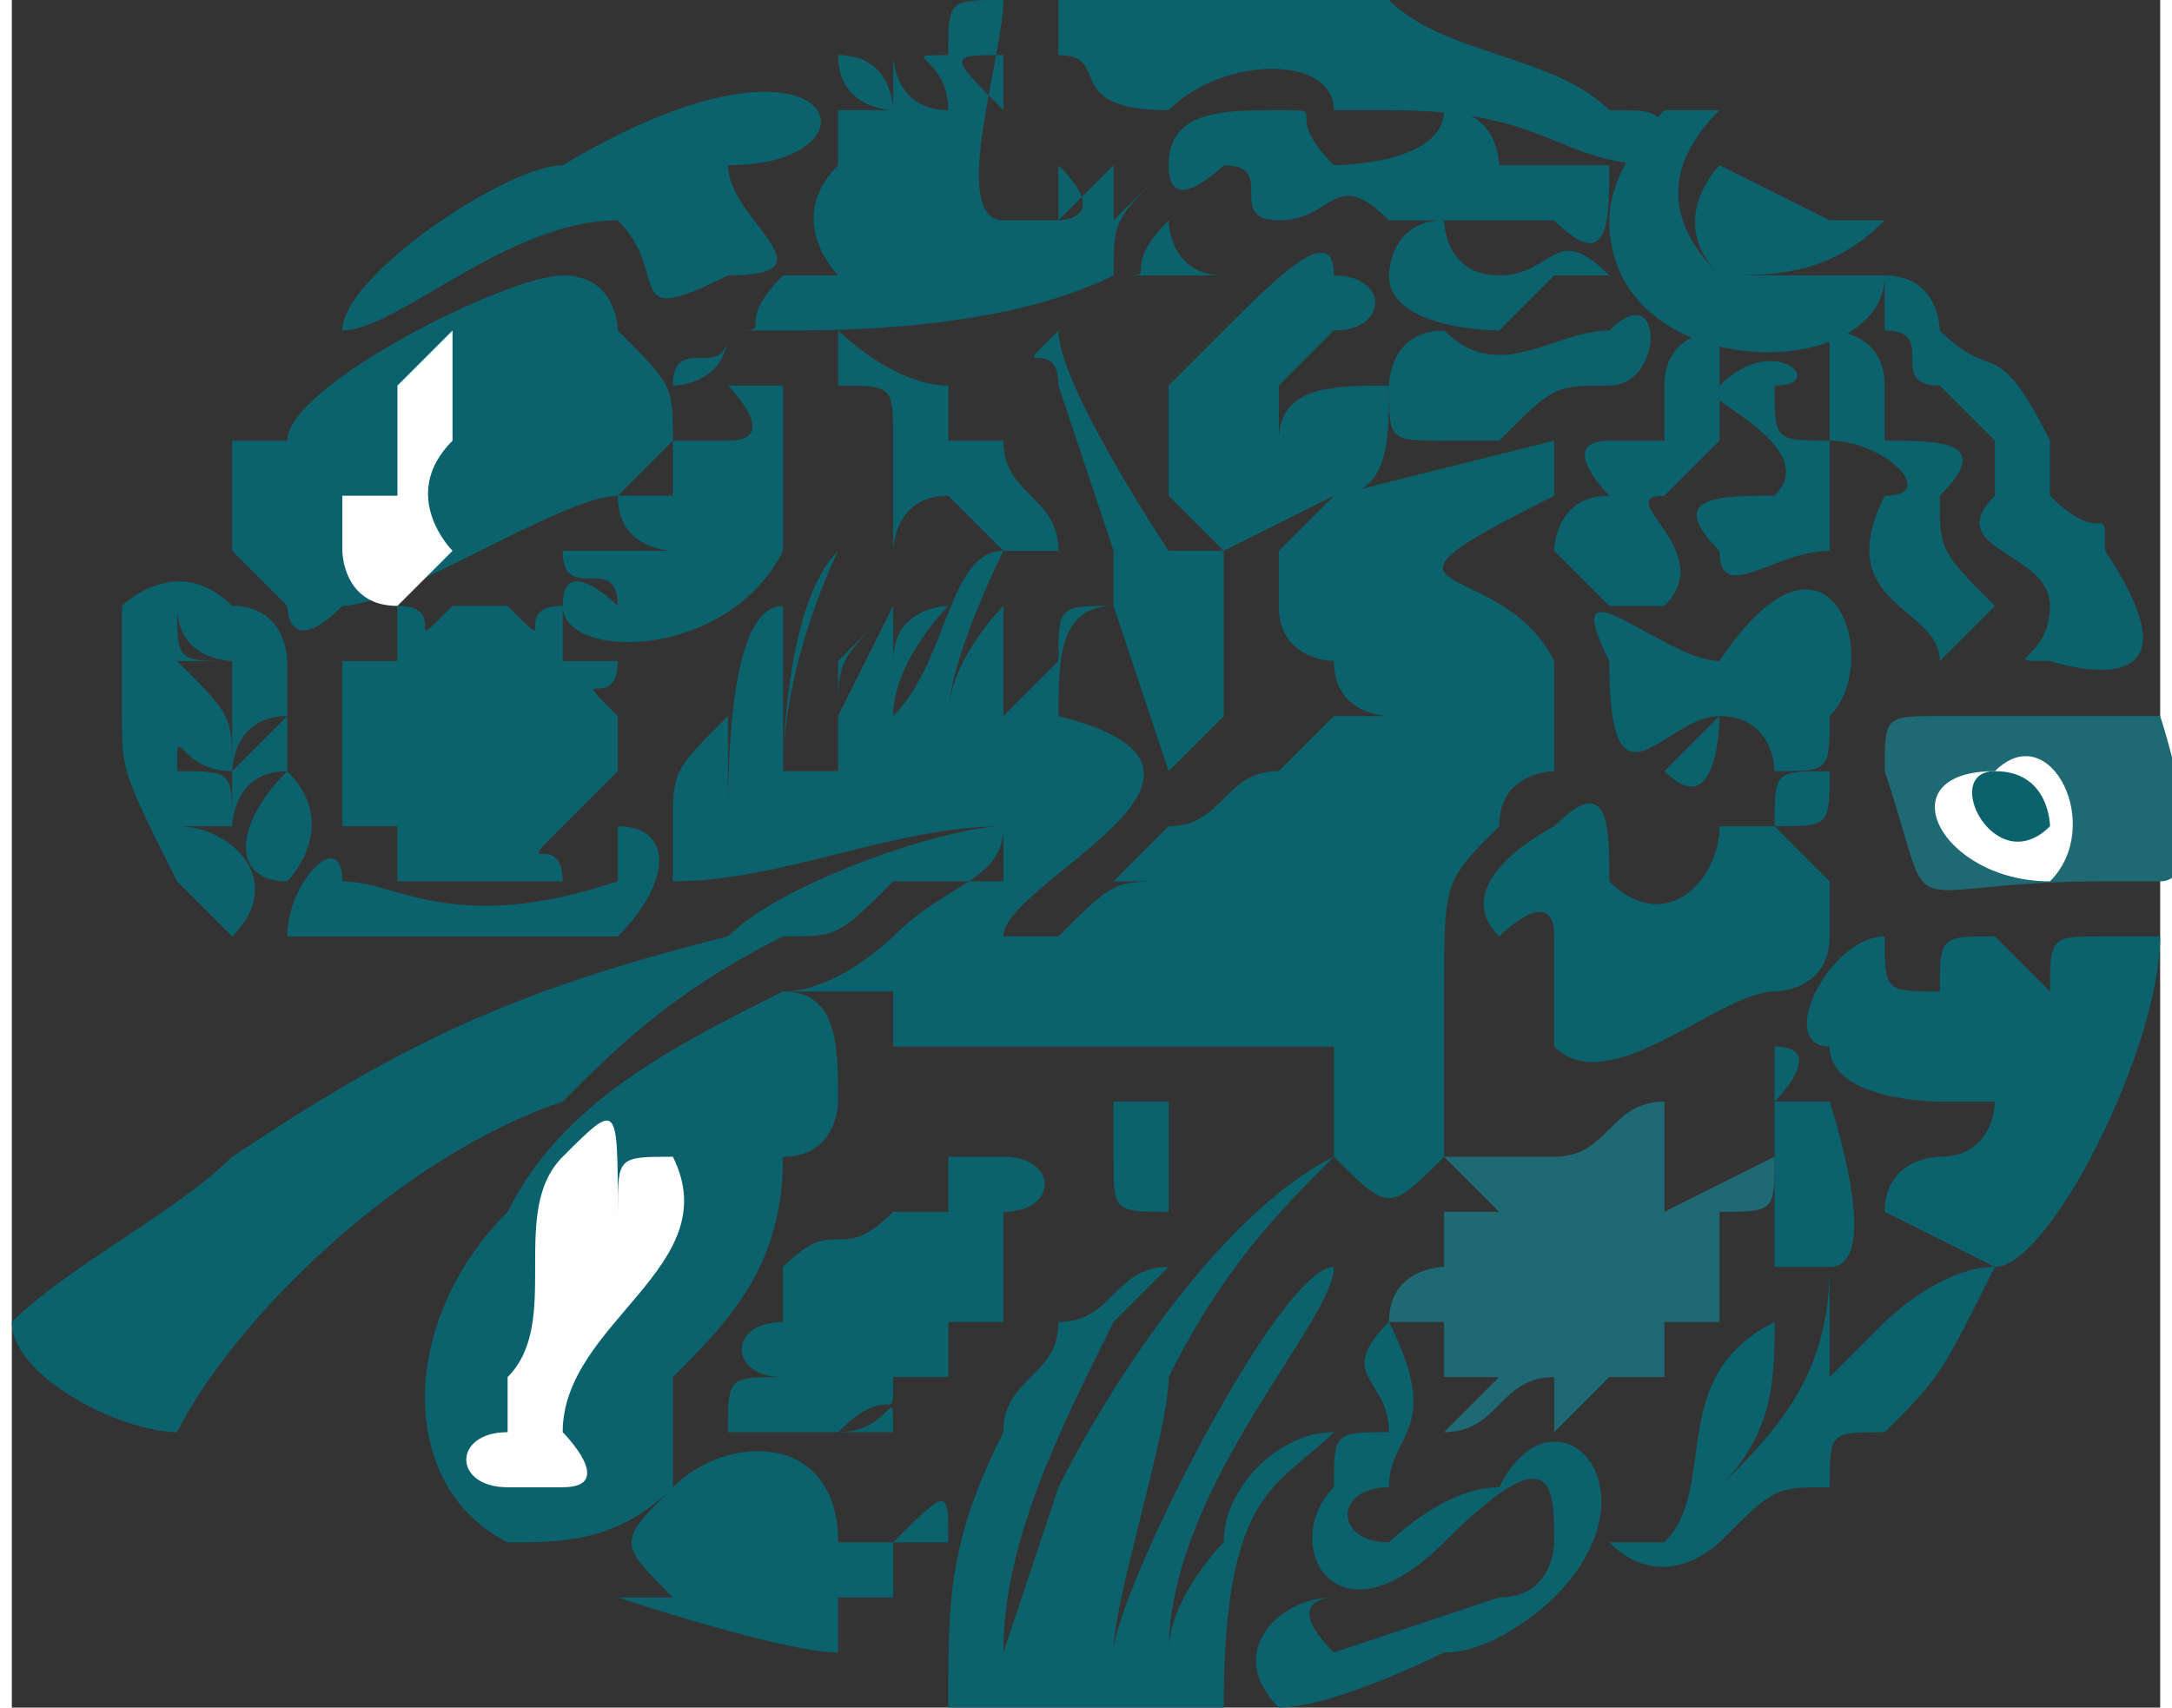 <?xml version="1.0" encoding="UTF-8"?>
<!DOCTYPE svg PUBLIC "-//W3C//DTD SVG 1.1//EN" "http://www.w3.org/Graphics/SVG/1.1/DTD/svg11.dtd">
<!-- Creator: CorelDRAW X7 -->
<svg xmlns="http://www.w3.org/2000/svg" xml:space="preserve" width="48.075mm" height="37.797mm" version="1.1" style="shape-rendering:geometricPrecision; text-rendering:geometricPrecision; image-rendering:optimizeQuality; fill-rule:evenodd; clip-rule:evenodd"
viewBox="0 0 39 31"
 xmlns:xlink="http://www.w3.org/1999/xlink">
 <rect x="0" y="0" width="39" height="31" fill="#333333" stroke="none"/>
 <defs>
  <style type="text/css">
   <![CDATA[
    .fil2 {fill:#FEFEFE}
    .fil1 {fill:#1F6974}
    .fil0 {fill:#0B626D}
   ]]>
  </style>
 </defs>
 <g id="Warstwa_x0020_1">
  <path class="fil0" d="M23 10l0 1c0,1 1,1 1,1l0 0c0,1 1,1 1,1 -1,0 -1,0 -1,0 0,0 0,0 0,0 -1,1 -1,1 -1,1 -1,0 -1,1 -2,1 0,0 1,0 1,0 -1,0 -1,0 -1,0 0,0 -1,1 -1,1l4 0c-1,0 -3,0 -3,0 -1,0 -1,0 -2,1l3 0 -4 0c0,0 0,0 0,0l0 0c0,-1 5,-3 1,-4 0,-1 0,-2 1,-2 -1,0 -1,0 -1,1 0,0 -1,1 -1,1 0,-1 1,-3 1,-3 0,0 -1,2 -1,3 0,-1 0,-2 0,-2 0,0 -1,1 -1,2l0 0c0,0 0,0 0,0l0 0c0,-1 1,-3 1,-3 -1,0 -1,2 -2,3 0,-1 1,-2 1,-2 0,0 0,0 0,0 0,0 -1,0 -1,1 0,0 0,0 0,0 0,1 0,1 0,1 0,0 0,0 0,0 0,0 0,0 0,0 0,-1 0,-2 0,-2 0,0 -1,2 -1,2 0,-1 0,-1 1,-2l-1 1 0 2c-1,0 -1,0 -1,0 0,0 0,0 0,0 0,0 0,0 0,0 0,-2 1,-4 1,-4 -1,1 -1,4 -1,4 0,-2 0,-2 0,-3 -1,0 -1,3 -1,4 0,-1 0,-3 0,-4 0,1 0,3 0,4 0,-1 0,-1 0,-2 -1,1 -1,1 -1,2l0 -1c0,1 0,2 0,2 2,0 4,-1 6,-1 -1,0 -4,1 -5,2 -4,1 -6,2 -9,4 -1,1 -3,2 -4,3 0,1 2,2 3,2 1,-2 4,-5 7,-6 1,-1 2,-2 4,-3 1,0 1,0 2,-1 0,0 1,0 2,0 0,-1 0,-1 0,-1 0,1 -1,1 -2,2 0,0 -1,1 -2,1 1,0 2,0 2,0 0,0 0,0 0,1l8 0c0,0 0,0 0,0 0,0 0,2 0,2 1,1 1,1 2,0 0,-1 0,-2 0,-3 0,-2 0,-2 1,-3 0,-1 1,-1 1,-1 0,-1 0,-1 0,-2 -1,-2 -4,-1 0,-3 0,-1 0,0 0,-1 0,0 -4,1 -4,1 -1,1 -1,1 -1,1z"/>
  <path class="fil0" d="M14 18c-2,1 -4,2 -5,4 -2,2 -2,5 0,6 1,0 2,0 3,-1 0,-1 0,-1 0,-2 1,-1 2,-2 2,-4 1,0 1,-1 1,-1 0,-1 0,-2 -1,-2z"/>
  <path class="fil0" d="M10 5c-1,0 -5,2 -5,3 -1,0 -1,0 -1,0 0,1 0,1 0,2l1 1c0,0 0,1 1,0 1,0 4,-2 5,-2 0,0 1,-1 1,-1 0,-1 0,-1 -1,-2 0,0 0,-1 -1,-1z"/>
  <path class="fil0" d="M18 30c0,-2 1,-4 2,-6l1 -1c-1,0 -1,1 -2,1 0,1 -1,1 -1,2 -1,2 -1,3 -1,5 1,0 3,0 5,0 0,-4 1,-4 2,-5 -1,0 -2,1 -2,2 0,0 -1,1 -1,2 0,-3 3,-6 3,-7 -1,0 -4,6 -4,7 0,-1 1,-4 1,-5 1,-2 2,-3 3,-4 -2,1 -4,4 -5,6l-1 3z"/>
  <path class="fil0" d="M37 18c-1,-1 -1,-1 -1,-1 -1,0 -1,0 -1,1 -1,0 -1,0 -1,-1 -1,0 -2,2 -1,2 0,1 2,1 2,1 1,0 1,0 1,0 0,0 0,1 -1,1 0,0 -1,0 -1,1 0,0 2,1 2,1 1,0 3,-4 3,-6 0,0 -1,0 -1,0 -1,0 -1,0 -1,1z"/>
  <path class="fil1" d="M28 21c0,0 0,-1 0,-1l0 1c-1,0 -1,0 -2,0l1 1 -1 0c0,0 0,0 0,1 0,0 -1,0 -1,1l1 0c0,0 0,0 0,1l1 0 -1 1c1,0 1,-1 2,-1l0 1c0,0 0,0 1,-1 0,0 0,1 0,1l0 -1c1,0 1,0 1,0l0 -1 1 0c0,0 0,0 0,-1 0,0 0,0 0,0 0,0 0,0 0,0 0,0 0,-1 0,-1 0,0 0,0 0,0 1,0 1,0 1,-1l-2 1c0,-1 0,-1 0,-1l0 0 0 -1c-1,0 -1,1 -2,1z"/>
  <path class="fil0" d="M18 2c0,0 0,0 0,0 0,0 0,0 0,0 -1,-1 -1,-1 0,-1 0,0 0,0 0,-1 -1,0 -1,0 -1,1 0,0 0,0 0,0 0,0 0,1 0,1 0,-1 0,-1 0,-1 -1,0 0,0 0,1 -1,0 -1,-1 -1,-1 0,0 0,0 0,0 0,0 0,0 0,0l0 1c0,0 0,-1 -1,-1 0,1 1,1 1,1 0,0 0,0 -1,0 0,0 0,0 0,0l0 0 0 0c0,0 0,0 0,1 0,0 0,0 0,0 -1,1 0,2 0,2 0,0 -1,0 -1,0 -1,1 0,1 -1,1 0,1 -1,0 -1,1 0,0 1,0 1,-1 1,0 1,0 1,0 1,0 4,0 6,-1 2,0 2,0 3,0 0,0 -1,0 -1,0 -1,0 -1,-1 -1,-1 -1,1 0,1 -1,1 0,-1 0,-1 1,-2 -1,1 -1,1 -1,1l0 -1c0,0 -1,1 -1,1 0,0 1,0 0,-1 0,0 0,1 0,1l0 -1c0,1 0,1 0,1 -1,0 -1,0 -1,0 -1,0 0,-3 0,-4 0,1 0,1 0,2z"/>
  <path class="fil0" d="M27 17c0,0 1,-1 1,0 0,0 0,1 0,2 1,1 3,-1 4,-1 0,0 1,0 1,-1 0,0 0,0 0,0 0,-1 0,-1 0,-1 0,0 0,0 0,0l-1 -1c1,0 1,0 1,-1 -1,0 -1,0 -1,1 0,0 -1,0 -1,0 0,1 -1,2 -2,1 0,-1 0,-2 -1,-1 0,0 -2,1 -1,2z"/>
  <path class="fil0" d="M7 11c0,1 0,0 0,1 -1,0 0,0 -1,0l0 0c0,0 0,1 0,1 0,0 0,0 0,0 0,1 0,0 0,1 0,0 0,0 0,1 0,0 0,0 0,0 0,0 0,0 0,0 1,0 0,0 1,0 0,1 0,0 0,1 0,0 0,0 0,0 0,0 0,0 0,0 0,0 1,0 1,0l0 0c1,0 0,0 0,0 1,0 1,0 1,0 1,0 0,0 1,0 0,-1 -1,0 0,-1 1,0 0,0 1,0l-1 0c0,0 0,0 0,0l1 -1c0,0 0,0 0,0 0,-1 0,0 0,-1 -1,-1 0,0 0,-1 -1,0 -1,0 -1,0 0,0 0,0 0,0 0,0 0,0 0,-1 -1,0 0,1 -1,0 -1,0 0,0 -1,0 0,0 1,0 0,0 -1,1 0,0 -1,0z"/>
  <path class="fil1" d="M35 13l0 0c-1,0 -1,0 -1,1 1,3 0,2 4,2 1,0 1,0 1,0 1,0 0,-3 0,-3 0,0 -2,0 -3,0l0 0 -1 0z"/>
  <path class="fil0" d="M6 6c1,0 3,-2 5,-2 1,1 0,2 2,1 2,0 0,-1 0,-2 3,0 2,-3 -3,0 -1,0 -4,2 -4,3z"/>
  <path class="fil0" d="M14 25c-1,0 -1,0 -1,1 1,0 1,0 1,0 1,0 1,0 1,0 0,0 0,0 0,0 1,0 1,0 1,0 0,0 0,0 0,0 0,-1 0,0 -1,0 0,0 0,0 0,0l0 0c1,-1 1,0 1,-1 1,0 1,0 2,0 0,0 -1,0 0,0 0,0 0,0 0,0 0,0 0,0 0,0 0,0 0,0 -1,0 0,0 0,0 0,-1 1,0 0,0 1,0l0 -1 1 0c-1,0 -1,0 -1,0 0,0 0,0 0,0 1,0 0,0 1,0l-1 0c0,0 0,0 0,0 0,-1 0,-1 0,-1 1,0 1,-1 0,-1 0,0 0,0 -1,0 0,0 0,0 0,0 0,0 0,0 0,1 -1,0 -1,0 -1,0 -1,1 -1,0 -2,1 0,1 0,1 0,1 -1,0 -1,1 0,1z"/>
  <path class="fil0" d="M19 0c0,1 0,1 0,1 1,0 0,1 2,1 1,-1 3,-1 3,0 0,0 0,0 1,0 3,0 3,1 5,1 0,-1 0,-1 -1,-1 -1,-1 -3,-1 -4,-2 0,0 -1,0 -1,0 -1,0 0,0 -2,0 -1,0 -2,0 -3,0z"/>
  <path class="fil0" d="M33 23c0,2 -1,3 -2,4 1,-1 1,-2 1,-3 -2,1 -1,3 -2,4 0,0 -1,0 -1,0 1,1 2,0 2,0 1,-1 1,-1 2,-1 0,-1 0,-1 1,-1 1,-1 1,-1 2,-3 -1,0 -2,1 -2,1 0,0 -1,1 -1,1 0,-1 0,-1 0,-2 0,0 0,0 0,0 1,0 0,-3 0,-3 0,0 0,0 0,0 0,0 0,0 0,0 0,0 -1,0 -1,0 0,0 1,-1 0,-1 0,0 0,0 0,1 0,0 0,0 0,0 0,1 0,1 0,1l0 2c0,0 0,0 1,0z"/>
  <path class="fil0" d="M24 30c-1,-1 0,-1 0,-1 -1,0 -2,1 -1,2 1,0 3,-1 3,-1 1,0 2,-1 2,-1 2,-2 0,-4 -1,-2 -1,0 -2,1 -2,1 -1,0 -1,-1 0,-1 0,-1 1,-1 0,-3 0,0 0,0 0,0 -1,1 0,1 0,2 -1,0 -1,0 -1,1 -1,1 0,3 2,1 2,-2 2,-1 2,0 0,0 0,1 -1,1 0,0 -3,1 -3,1z"/>
  <path class="fil0" d="M21 8c0,1 0,1 0,1 0,0 1,1 1,1 0,0 2,-1 2,-1 1,0 1,-1 1,-2 -1,0 -2,0 -2,1 0,0 0,0 0,-1 0,0 0,0 0,0 0,0 0,0 0,0 1,-1 1,-1 1,-1 1,0 1,-1 0,-1 0,-1 -1,0 -2,1 0,0 0,0 0,0 -1,1 -1,1 -1,1 0,1 0,1 0,1 0,0 0,0 0,0z"/>
  <path class="fil0" d="M4 17c1,-1 0,-2 -1,-2 0,0 0,0 0,0l0 0c1,0 1,0 1,0 0,-1 0,-1 -1,-1 0,-1 0,0 1,0 0,-1 0,-1 -1,-2 0,0 0,0 1,0 -1,0 -1,0 -1,-1 0,1 1,1 1,1l0 0c0,1 0,1 0,2 0,0 0,-1 1,-1 -1,1 -1,1 -1,1 0,0 0,1 0,1 0,0 0,-1 1,-1 -1,1 -1,2 0,2 0,0 1,-1 0,-2 0,0 0,-1 0,-2 0,0 0,-1 -1,-1 -1,-1 -2,0 -2,0 0,1 0,1 0,2 0,1 0,1 1,3 0,0 1,1 1,1z"/>
  <path class="fil0" d="M12 29c-1,0 -1,0 -1,0 0,0 3,1 4,1 0,0 0,0 0,-1 1,0 1,0 1,0 0,0 0,-1 0,-1 1,0 1,0 1,0 -1,0 -1,0 -1,0 0,0 0,0 1,0 0,-1 0,-1 -1,0 0,0 -1,0 -1,0 0,0 0,0 0,0 0,-2 -2,-2 -3,-1 -1,1 -1,1 0,2z"/>
  <path class="fil0" d="M34 5c0,1 0,1 0,1 1,0 0,1 1,1 1,1 1,1 1,1 0,1 0,1 0,1 -1,1 1,1 1,2 0,1 -1,1 0,1 0,0 3,1 1,-2 0,0 0,0 0,0 0,-1 0,0 -1,-1 0,-1 0,-1 0,-1 -1,-2 -1,-1 -2,-2 0,0 0,-1 -1,-1z"/>
  <path class="fil0" d="M31 12c0,0 0,0 0,0l0 0c-1,0 -3,-2 -2,0 0,3 1,1 2,1 0,0 -1,1 -1,1 1,1 1,-1 1,-1 1,0 1,1 1,1 1,0 1,0 1,-1 0,0 -1,0 -1,0 1,0 1,0 1,0 1,-1 0,-4 -2,-1z"/>
  <path class="fil0" d="M22 3c1,0 0,1 1,1 1,0 1,-1 2,0 0,0 0,0 0,0 1,0 1,0 1,0 1,0 1,0 2,0 1,1 1,0 1,-1 -1,0 -1,0 -2,0 0,0 0,-1 -1,-1 0,1 -2,1 -2,1 -1,-1 0,-1 -1,-1 -1,0 -2,0 -2,1 0,1 1,0 1,0z"/>
  <path class="fil2" d="M12 21c-1,0 -1,0 -1,1 0,-2 0,-2 -1,-1 -1,1 0,3 -1,4 0,1 0,1 0,1 -1,0 -1,1 0,1 1,0 1,0 1,0 1,0 0,-1 0,-1 0,-2 3,-3 2,-5z"/>
  <path class="fil0" d="M13 8c0,0 0,0 -1,0 0,1 0,0 0,1 0,0 0,0 0,0 0,0 0,0 0,0 0,0 0,0 -1,0 0,0 0,0 0,0 0,1 1,1 1,1 -1,0 -1,0 -2,0 0,1 1,0 1,1 0,0 -1,-1 -1,0 0,1 3,1 4,-1 0,-1 0,-2 0,-3 0,0 0,0 -1,0 0,0 1,1 0,1z"/>
  <path class="fil0" d="M19 7c0,0 0,0 0,0l1 3c0,0 0,0 0,1l1 3c0,0 1,-1 1,-1 0,0 0,-2 0,-3 -1,0 -1,0 -1,0 0,0 -2,-3 -2,-4 1,0 1,0 1,0 0,0 -1,0 -1,0 -1,1 0,0 0,1z"/>
  <path class="fil0" d="M33 6c0,1 0,2 0,2 1,0 2,1 1,1 -1,2 1,2 1,3 0,0 -1,1 0,0 0,0 1,-1 1,-1 -1,-1 -1,-1 -1,-2 1,-1 0,-1 -1,-1 0,-1 0,-1 0,-1 0,-1 -1,-1 -1,-1z"/>
  <path class="fil0" d="M34 5c0,0 0,0 0,0 0,0 -1,0 -1,0 -1,0 -1,0 -2,0 -1,-1 -1,-2 0,-3l-1 0c0,0 -1,1 -1,2 0,3 5,3 5,1z"/>
  <path class="fil0" d="M11 15c0,1 0,1 0,1 -3,1 -4,0 -5,0 0,-1 -1,0 -1,1 1,0 2,0 2,0 2,0 3,0 4,0 1,-1 1,-2 0,-2z"/>
  <path class="fil0" d="M29 6c-1,0 -2,1 -3,0 -1,0 -1,1 -1,1 0,1 0,1 1,1 0,0 1,0 1,0 0,0 0,0 0,0 1,-1 1,-1 2,-1 1,0 1,-2 0,-1z"/>
  <path class="fil0" d="M16 8c-1,0 -1,0 -2,0 0,0 1,0 1,0 1,0 1,0 1,0 0,1 0,2 0,2l0 0c0,0 0,-1 1,-1 0,-1 0,-1 0,-1 0,0 0,0 0,0 0,1 0,1 0,1l1 1c0,0 0,0 1,0 0,-1 -1,-1 -1,-2 0,0 1,0 1,0 0,0 0,0 -1,0 0,0 0,0 -1,0 0,0 0,0 0,-1 0,0 1,0 0,0 0,0 0,0 0,0 0,0 0,0 0,0 -1,0 -2,-1 -2,-1 0,0 0,1 0,1 1,0 1,0 1,1z"/>
  <path class="fil0" d="M29 9c-1,0 -1,1 -1,1 0,0 1,1 1,1 0,0 0,0 1,0 1,-1 -1,-2 0,-2 1,-1 1,-1 1,-1 0,-1 0,-1 0,-2 0,0 -1,0 -1,1 0,0 0,0 0,1 -1,0 -1,0 -1,0 -1,0 0,1 0,1z"/>
  <path class="fil0" d="M31 7c-1,0 2,1 1,2 -1,0 -2,0 -1,1 0,1 1,0 2,0 0,-1 0,-1 0,-2 -1,0 -1,0 -1,-1 1,0 0,-1 -1,0z"/>
  <path class="fil2" d="M7 7c0,0 0,1 0,1 0,0 0,0 0,0l0 0c0,0 0,0 0,0 0,1 0,0 0,1 0,0 0,0 0,0 0,0 -1,0 -1,0 0,0 0,0 0,1 0,0 0,1 1,1 0,0 1,-1 1,-1 0,0 -1,-1 0,-2 0,0 0,0 0,-1 0,0 0,-1 0,-1 0,0 -1,1 -1,1z"/>
  <path class="fil0" d="M34 4c0,0 0,0 -1,0 0,0 -2,-1 -2,-1 0,0 -1,1 0,2 1,0 2,0 3,-1z"/>
  <path class="fil0" d="M29 5c-1,-1 -1,0 -2,0 -1,0 -1,-1 -1,-1 -1,0 -1,1 -1,1 0,1 2,1 2,1 1,-1 1,-1 1,-1 1,0 1,0 1,0z"/>
  <path class="fil2" d="M36 14c-2,0 -1,2 1,2 1,-1 0,-3 -1,-2z"/>
  <path class="fil0" d="M36 14c-1,0 0,2 1,1 0,0 0,-1 -1,-1z"/>
  <path class="fil0" d="M20 21c0,1 0,1 1,1 0,-1 0,-1 0,-1 0,-1 0,0 0,-1 0,0 0,0 0,0 0,0 0,0 0,0 0,0 0,0 0,0 0,0 0,0 -1,0 0,1 0,1 0,1z"/>
 </g>
</svg>
